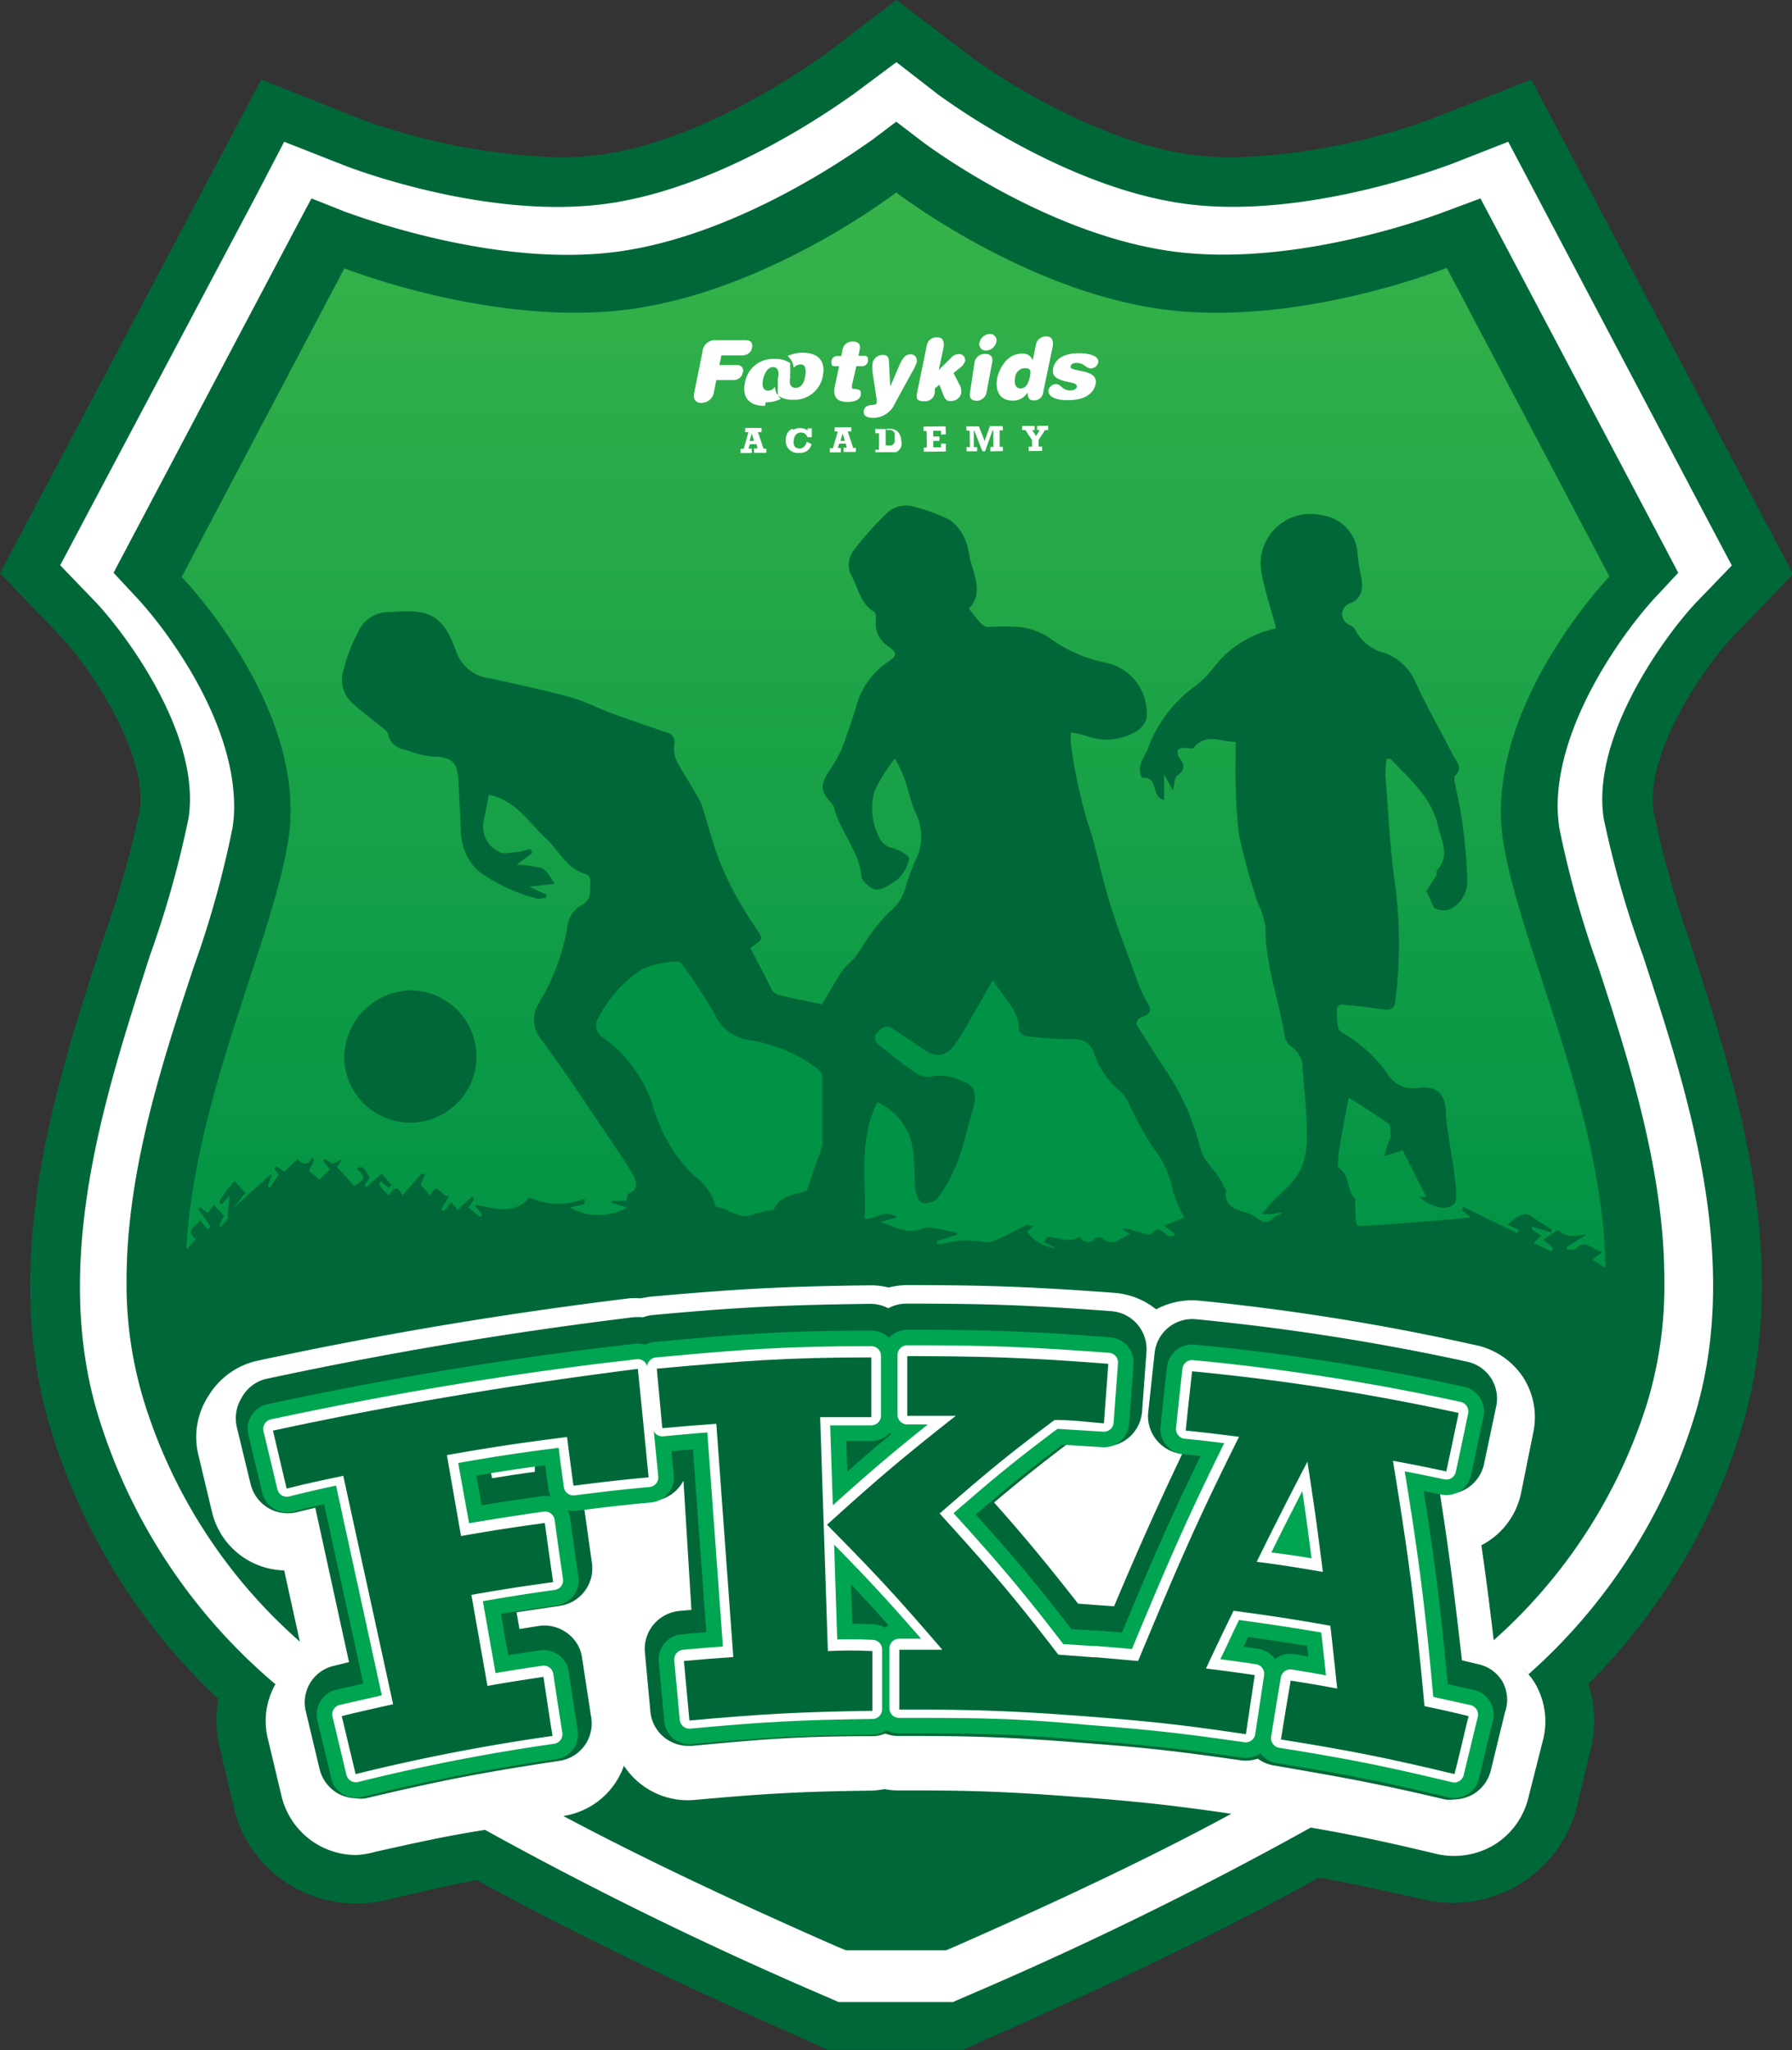 <svg xmlns="http://www.w3.org/2000/svg" xmlns:xlink="http://www.w3.org/1999/xlink" viewBox="0 0 81.28 93"><rect x="0" y="0" width="81.28" height="93" fill="#333333" stroke="none"/><defs><style>.cls-1{fill:#006838;}.cls-2{fill:#fff;}.cls-3{fill:url(#linear-gradient);}.cls-4{fill:#009345;}.cls-5,.cls-6{fill:none;stroke-linejoin:round;}.cls-5{stroke:#00a551;stroke-width:2.29px;}.cls-6{stroke:#fff;stroke-width:0.88px;}</style><linearGradient id="linear-gradient" x1="40.64" y1="8.73" x2="40.64" y2="57.45" gradientUnits="userSpaceOnUse"><stop offset="0" stop-color="#37b34a"/><stop offset="1" stop-color="#009345"/></linearGradient></defs><g id="Layer_2" data-name="Layer 2"><g id="Layer_1-2" data-name="Layer 1"><path class="cls-1" d="M75,36.79c-.39-2.53,2.17-6.42,3.63-7.95l2.7-2.8L69.45,3.61,64.91,5.4a28.59,28.59,0,0,1-9,1.74,13,13,0,0,1-2-.14C49,6.27,44,2.57,44,2.54L40.66,0,37.35,2.52c-.05,0-5,3.75-10,4.48a13.08,13.08,0,0,1-2,.14,29,29,0,0,1-9-1.74L11.85,3.61,0,26l2.7,2.81c1.46,1.53,4,5.41,3.64,7.94a44.92,44.92,0,0,1-1.67,5.87C2.52,49.2-.15,57.36,2.43,65.24A27.84,27.84,0,0,0,9.9,77.06,5.6,5.6,0,0,0,10,79.4L10.61,82a5.6,5.6,0,0,0,2.56,3.51,5.8,5.8,0,0,0,4.3.68c1.73-.41,3-.69,4.15-.92,4,2.21,8.85,4.58,14.91,7.24l1,.46H43.7l1-.46c6.15-2.7,11.11-5.11,15.12-7.35,1.49.27,2.79.56,4.77,1a5.83,5.83,0,0,0,4.3-.68A5.76,5.76,0,0,0,71.51,82l.63-2.63a5.55,5.55,0,0,0-.09-3,27.73,27.73,0,0,0,6.81-11.15c2.57-7.89-.1-16-2.24-22.59A44.85,44.85,0,0,1,75,36.79Z"/><path class="cls-2" d="M72.86,58v0l0,0Z"/><path class="cls-2" d="M72.74,37.13c-.59-3.82,2.94-8.5,4.23-9.84l1.58-1.64-1.06-2L68.41,6.43,65.73,7.48c-.06,0-6.59,2.56-12.15,1.74s-10.92-4.87-11-4.91L40.66,2.82l-2,1.49c-.05,0-5.41,4.08-11,4.91S15.62,7.51,15.56,7.48L12.89,6.43,11.55,9,2.73,25.64l1.59,1.65c1.28,1.34,4.82,6,4.23,9.83A45.57,45.57,0,0,1,6.8,43.34c-2,6.25-4.59,14-2.24,21.21A25.82,25.82,0,0,0,12.5,76.4l.06-.12a3.37,3.37,0,0,0-.41,2.59l.63,2.64a3.48,3.48,0,0,0,3.36,2.63A3.74,3.74,0,0,0,17,84C19,83.55,20.44,83.24,22,83a171.62,171.62,0,0,0,15.42,7.54l.62.27h5.18l.62-.27a168,168,0,0,0,15.62-7.65l-.91-.15c2.44.41,3.93.71,6.6,1.35a3.54,3.54,0,0,0,2.62-.41,3.46,3.46,0,0,0,1.55-2.13L70,78.87a3.42,3.42,0,0,0-.42-2.59,2.9,2.9,0,0,0-.54-.62,2.57,2.57,0,0,1,.29.28,25.69,25.69,0,0,0,7.43-11.39c2.35-7.19-.19-14.95-2.24-21.2A45.57,45.57,0,0,1,72.74,37.13ZM43.27,88.31l-.36.15H38.37L38,88.31c-4.83-2.12-8.94-4.07-12.45-5.94h0a3.47,3.47,0,0,0,2.75-2.28,3.46,3.46,0,0,0,3.22,1.55c3.22-.29,4.79-.38,8-.42a4.09,4.09,0,0,0,.6-.07,3.08,3.08,0,0,0,.61.06h.55c3,0,4.68.07,7.88.32h.07c2.63.21,4,.36,6.62.74C52.35,84.17,48.18,86.15,43.27,88.31ZM22,83l.65-.12Zm.92-.16.61-.1Zm1-.17.55-.09Zm44.34-5-.64,2.63a1.73,1.73,0,0,1-.78,1.07,1.79,1.79,0,0,1-.9.25,1.33,1.33,0,0,1-.4,0c-3.09-.73-4.61-1-7.75-1.54a1.67,1.67,0,0,1-.74-.31,1.71,1.71,0,0,1-.81.07c-2.78-.4-4.16-.56-6.91-.77h0c-3.26-.26-5-.33-8-.33h-.55a1.67,1.67,0,0,1-.63-.11,1.54,1.54,0,0,1-.61.12c-3.28,0-4.88.13-8.16.44h-.16a1.76,1.76,0,0,1-1.1-.39,1.72,1.72,0,0,1-.62-1.16l-.25-2.7a1.72,1.72,0,0,1,.39-1.25,1.76,1.76,0,0,1,1.17-.62l.55-.05L31,67.16a1.72,1.72,0,0,1-1.37.92c-1.28.13-1.94.2-3.13.35l.34,2.41a1.72,1.72,0,0,1-1.46,2l-1.95.29.13.76.88-.14a1.73,1.73,0,0,1,1.28.32,1.66,1.66,0,0,1,.68,1.12l.41,2.68a1.71,1.71,0,0,1-1.45,2c-3.55.54-5.27.87-8.78,1.7a1.33,1.33,0,0,1-.4,0,1.79,1.79,0,0,1-.9-.25,1.74,1.74,0,0,1-.78-1.06l-.63-2.64a1.7,1.7,0,0,1,1.27-2.06l.69-.17-1.53-7-.84.2a1.73,1.73,0,0,1-2.09-1.26l-.63-2.6a1.77,1.77,0,0,1,.22-1.33A1.73,1.73,0,0,1,12,62.56c5.59-1.2,11-2.11,16.71-2.81a2.26,2.26,0,0,1,.45,0,2,2,0,0,1,.42-.1c3.92-.36,5.95-.46,9.87-.51a1.77,1.77,0,0,1,.84.2,1.72,1.72,0,0,1,.84-.21h0c3.68,0,5.58.07,9.25.34A1.73,1.73,0,0,1,52,61.33l-.2,2.7a1.72,1.72,0,0,1-1.85,1.58l-1.56-.1c-1.31,1-2.2,1.71-3.3,2.64,1.41,1.59,2.4,2.79,3.81,4.59l.82.06h0l.81.06c1.12-2.65,1.94-4.49,3.09-6.91h0a1.73,1.73,0,0,1-1.16-.63,1.71,1.71,0,0,1-.38-1.26l.29-2.69a1.72,1.72,0,0,1,1.9-1.53,105.58,105.58,0,0,1,12.26,1.92,1.71,1.71,0,0,1,1.34,2l-.56,2.65a1.72,1.72,0,0,1-2,1.33c.42,2.66.67,4.68,1,7.57l.76.18a1.68,1.68,0,0,1,1.07.77A1.72,1.72,0,0,1,68.29,77.58Zm-.45-2.71a3.4,3.4,0,0,1,.87.5A3.4,3.4,0,0,0,67.84,74.87Zm6.84-11.13a24,24,0,0,1-6.9,10.57c-.18-1.53-.35-2.88-.56-4.31A3.45,3.45,0,0,0,69,67.68L69.54,65a3.35,3.35,0,0,0-.49-2.58A3.42,3.42,0,0,0,66.87,61,104.28,104.28,0,0,0,54.44,59a3.44,3.44,0,0,0-2,.39,3.45,3.45,0,0,0-1.9-.75c-3.72-.27-5.65-.35-9.38-.35a3.41,3.41,0,0,0-.85.11,3.36,3.36,0,0,0-.85-.1c-4,.05-6,.16-10,.52l-.42.07a2.75,2.75,0,0,0-.5,0c-5.71.7-11.22,1.62-16.86,2.83a3.47,3.47,0,0,0-2.19,1.54A3.43,3.43,0,0,0,9,66l.62,2.6a3.45,3.45,0,0,0,3.27,2.63l.71,3.23a23.88,23.88,0,0,1-7-10.68,18.1,18.1,0,0,1-.86-5.69c0-5,1.65-10,3.05-14.24a44.72,44.72,0,0,0,1.75-6.27,5.88,5.88,0,0,0,.08-1c0-4-3.19-8.2-4.54-9.6l-.93-1,8.19-15.5s.49-.93.79-1.48l1.56.62c.07,0,6.7,2.62,12.5,1.77s11.25-5,11.31-5h0l1.15-.87,1.14.87c.06.05,5.49,4.18,11.3,5S65.52,9.6,65.59,9.58L67.15,9l8.35,15.8.62,1.18-.93,1c-1.34,1.4-4.54,5.64-4.54,9.6a7.17,7.17,0,0,0,.08,1,45.3,45.3,0,0,0,1.76,6.27c1.4,4.27,3,9.28,3,14.23A18.34,18.34,0,0,1,74.68,63.74Z"/><path class="cls-2" d="M22.32,67.05c.6-.1,1.18-.19,1.94-.29l0-.29-2,.3Z"/><path class="cls-2" d="M12.38,64.23c.25,1.06.38,1.58.63,2.64,1-.25,1.54-.37,2.57-.59.9,4.15,1.36,6.23,2.26,10.37l-2.33.53c.25,1.06.38,1.58.63,2.64a88.51,88.51,0,0,1,8.93-1.74c-.17-1.07-.25-1.6-.41-2.67-1,.15-1.53.23-2.54.41l-.73-4.13c1.48-.26,2.22-.38,3.71-.59-.16-1.07-.23-1.6-.38-2.68-1.53.22-2.29.34-3.8.6l-.65-3.65c2.17-.38,3.26-.54,5.45-.83.11.89.17,1.34.29,2.22,1.36-.17,2-.25,3.41-.38-.2-2-.29-2.95-.49-4.92C23.32,62.14,17.91,63.05,12.38,64.23Z"/><path class="cls-2" d="M37.55,74.24,37.2,63.63c.93,0,1.39,0,2.32-.05,0-1.08,0-1.62,0-2.71-3.9.05-5.85.15-9.73.51l.25,2.7,2.45-.2c.31,4.23.46,6.35.77,10.58-.9.06-1.35.1-2.24.18l.25,2.7c3.31-.31,5-.39,8.3-.44,0-1.08,0-1.63,0-2.71C38.71,74.2,38.32,74.21,37.55,74.24Z"/><path class="cls-2" d="M63.18,65.61c1,.18,1.46.28,2.42.48.23-1.06.34-1.59.56-2.65a101.26,101.26,0,0,0-12.09-1.89c-.12,1.07-.18,1.61-.29,2.69,1,.1,1.45.16,2.42.28-2,4-2.87,6.07-4.58,10.17-.77-.08-1.19-.11-1.91-.17h-.14L48,74.4c-2-2.61-3.1-3.9-5.38-6.4,2-1.74,3-2.59,5.21-4.24l2.24.14.2-2.7c-3.64-.27-5.47-.34-9.12-.34v2.71c.88,0,1.32,0,2.2,0-2.44,1.92-3.6,2.91-5.84,4.94,2.2,2.21,3.24,3.35,5.23,5.66H40.78c0,1.08,0,1.62,0,2.71,3.44,0,5.19,0,8.59.32,2.85.22,4.29.38,7.13.8l.4-2.68c-.88-.13-1.33-.19-2.21-.3.49-1,.74-1.57,1.25-2.62,1.76.24,2.64.37,4.39.67.13,1.15.19,1.72.31,2.86-.85-.16-1.27-.23-2.11-.37-.18,1.07-.27,1.61-.44,2.68,3.17.51,4.74.82,7.87,1.57.26-1.06.38-1.58.64-2.64l-2-.44C64.2,72.29,63.91,70.06,63.18,65.61ZM57,70.19c.9-1.83,1.36-2.73,2.3-4.54.31,2,.45,3,.7,5C58.84,70.45,58.24,70.36,57,70.19Z"/><path class="cls-3" d="M73,26.15l-7.38-14S58.74,14.92,52.52,14,40.65,8.73,40.65,8.73,35,13.09,28.76,14s-13.14-1.83-13.14-1.83l-7.38,14s5.76,5.94,4.84,11.9c-.7,4.57-4.26,11.71-4.63,18.61l.43-.47c-.52-.42,0-.56.19-.87l.33.4.15-.09c-.18-.28-.37-.55-.55-.82l.06-.08.37.27.26-.38.47.5c-.08.16-.15.32-.23.49l.1,0,.3-.34c0-.41.05-.7.08-1.06l-.35.39-.13-.09a4.5,4.5,0,0,1,.27-.43c.13-.18.28-.34.44-.53l.49.54-.55.69,1.68-1.52.08,0c-.07.17-.13.34-.2.52l.1.07.4-.6-.21-.27.1-.1.37.24.6-.57c.22.26.45.31.67-.07l.08.12-.23.48c.14.13.3.26.47.4l.47-.45-.3-.4.07-.09.37.23.38-.2,0,.07-.19.28c.28.3.52.56.77.85.52-.31.54-.4.12-.78.26-.14.26-.14.59.4l-.23.36.09.07.68-.61.46.53a.86.86,0,0,0-.14.13l-.35-.31c-.11.18-.11.18.36.64.17-.26.37-.53.61,0l.88-1,.14.06c-.07.15-.13.3-.19.45l.43.49c.35-.74.51.16.88,0l-.38.64.13.07.33-.4.29.34.64-.58.11.08-.26.41.54.42.08-.1-.35-.46c.94.17,1.8.49,2.49-.33a3.13,3.13,0,0,0,2.5.06v.25l-.66.15a2.64,2.64,0,0,0,2.59,0l-.7-.21v-.09h.68c0-.1,0-.3.11-.34.53-.23.29-.6.14-.9A11.35,11.35,0,0,0,28,52.17q-1.2-1.8-2.43-3.6c-.33-.48-.68-.94-1-1.4a1.37,1.37,0,0,1-.09-1.72c0-.09.09-.18.15-.27A10.05,10.05,0,0,0,25.74,42a1.26,1.26,0,0,1,.63-.94c.5-.24.38-.72.41-1.13a.36.36,0,0,0-.2-.28c-.88-.23-1.21-1.06-1.8-1.6-.79-.74-1.38-1.75-2.61-2-.07.38-.14.75-.22,1.12a1.27,1.27,0,0,0,.71,1.48c.19.12.52,0,.79,0a4.84,4.84,0,0,0,.61-.14l.09.18-.72.53a5.32,5.32,0,0,1,1.12.15c.23.09.4.37.6.72L24,40.22l.77.35s0,.11,0,.16c-.17,0-.37.08-.51,0a7.89,7.89,0,0,1-2.51-1.18,2.44,2.44,0,0,1-.84-1.81l-.12-2.42c-.05-.79-.38-1-1.17-1A5,5,0,0,1,18.37,34a.89.89,0,0,1-.77-.69c0-.12-.16-.22-.26-.31-.47-.39-1-.76-1.42-1.17a1.42,1.42,0,0,1-.32-1.5,7.31,7.31,0,0,1,.65-1.68,1.53,1.53,0,0,1,1.48-.89s0,0,.05,0c1.72-.15,2.32.16,2.9,1.76a1.84,1.84,0,0,0,1.56,1.25c1.2.27,2.4.52,3.58.84.7.19,1.35.53,2,.77s1.62.57,2.44.85c.3.1.36.29.32.6a1.29,1.29,0,0,0,.13.72c.28.53.61,1,.91,1.56a1.77,1.77,0,0,1,.21.41c.32,1,.57,2.05,1,3A15.48,15.48,0,0,0,34.22,42c.4.6.46.56-.19,1,.34.64.68,1.29,1,1.93a.58.58,0,0,0,.33.21c.62.15,1.24.27,1.93.41.28-.48.57-1,.89-1.49.17-.25.44-.43.63-.68s.39-.61.6-.9a8.86,8.86,0,0,1,.91-1.1,2.19,2.19,0,0,0,.78-1.23,10,10,0,0,1,.56-1.42,2.46,2.46,0,0,0-.15-1.9c-.21-.48-.3-1-.48-1.5a7.54,7.54,0,0,0-.44-.92,7.08,7.08,0,0,0-.93,1.49,2.85,2.85,0,0,0,.18,2,.86.86,0,0,0,.65.57c.29.06.78.38.75.47a1.76,1.76,0,0,1-.59,1c-.8.54-1,.51-1.41.1a.49.49,0,0,1-.16-.25c-.1-1.2-1-2.08-1.27-3.23,0,0-.06-.08-.09-.12-.51-.58-.53-.78-.13-1.45a6.47,6.47,0,0,0,.58-1c.26-.68.49-1.37.7-2.07A3.5,3.5,0,0,1,40.31,30c.34-.24.43-.36,0-.67a1.23,1.23,0,0,1-.58-1.22c0-.11,0-.31-.09-.36-.65-.4-.72-1.15-1.07-1.73a1.11,1.11,0,0,1,.11-1A14.72,14.72,0,0,1,40.2,23.3,1.27,1.27,0,0,1,41.51,23a7.65,7.65,0,0,1,1.6.6,2.11,2.11,0,0,1,.68.91c.15.34.16.74.28,1.1.22.71.44,1.4-.12,2,.21.27.37.48.55.67a.5.5,0,0,0,.3.16,11.5,11.5,0,0,1,1.44,0,3.16,3.16,0,0,1,1.33.47,6.46,6.46,0,0,0,2.64,1.16A2.34,2.34,0,0,1,52,32.62a1.1,1.1,0,0,1-.56.61,2.62,2.62,0,0,1-2.16.15,6.75,6.75,0,0,0-.7-.16,2.82,2.82,0,0,0,0,.59,25.2,25.2,0,0,0,.71,3.37c.39,1.11.6,2.24.92,3.35.4,1.4.95,2.76,1.44,4.13a4.88,4.88,0,0,0,.4.83c.19.3.14.5-.18.61-.51.17-.28.45-.11.7.34.53.67,1.08,1,1.58a10.87,10.87,0,0,1,1.68,3.7c.19.71.83,1.07,1.06,1.72,0,.06.12.12.11.17-.12.82.53.9,1.07,1.08a1.43,1.43,0,0,1,.27.15c.28.24.55.34.86,0,.07-.07.22-.06.33-.2l-.5.07h-.42l.23-.27c.57-.69,1.4-1.18,1.67-2.09a4,4,0,0,0,.15-1.33c0-1-.11-1.92-.19-2.88a1.14,1.14,0,0,0-.48-1,.73.73,0,0,1-.32-.45c-.26-1.67-.9-3.27-.88-5a4,4,0,0,0-.34-1.07,27.43,27.43,0,0,1-.87-3.16,27.3,27.3,0,0,1-.15-3.39c0-.24,0-.47,0-.78-.67,0-1.34-.42-1.9.27,0,.06-.25,0-.37,0a.53.53,0,0,0-.36.1s0,.23.05.31c.26.32.33.57-.06.85-.13.1-.12.37-.2.67-.14-.26-.23-.41-.4-.71v1.14c-.61-.09-.22-1.08-1-1-.3-.58.19-1,.32-1.48a6.13,6.13,0,0,1,2.17-2.74,5.62,5.62,0,0,0,.69-.69,4.73,4.73,0,0,1,2.75-1.83.49.49,0,0,0,.15-.06c-.23-.86-.52-1.69-.67-2.54A2.26,2.26,0,0,1,60,23.38a1.86,1.86,0,0,1,1.58,1.79,10.5,10.5,0,0,0,.18,1.1c.06.45,0,.85-.47,1.08a.52.52,0,0,0-.06,1c.09.06.2.12.23.2a2.08,2.08,0,0,0,1.39,1.08A2.49,2.49,0,0,1,64.23,31c.5,1.09,1.11,2.14,1.65,3.21.16.31.52.63.09,1,0,0,0,.13,0,.2.12.62.27,1.24.35,1.87A21.56,21.56,0,0,1,66.55,40c0,.77-.78,1.63-1.52,1.16l-.33-.75c.19-.29.33-.51.46-.73,0,0,0-.15,0-.19.64-.66.22-1.35.07-2-.29-1.34-1.3-2.15-2.16-3.07l-.17,0a4.34,4.34,0,0,0-.06.71c.13,1.7.2,3.41.45,5.09a20.8,20.8,0,0,1,0,5.17c0,.31-.19.44-.48.4-.54-.06-1.06-.15-1.6-.19-.21,0-.56-.17-.57.22s0,.9.2,1a6.24,6.24,0,0,1,2.17,2,1.3,1.3,0,0,0,1.24.53c.5-.06,1-.06,1.25.57a1.67,1.67,0,0,1,.08.55c0,.78.68,3.77.4,4.11s-1,.25-1.6-.29h.31c-.41-.8-.73-1.45-1.07-2.11l-.17.06-.67.2,0,0c.07-.22.13-.45.21-.67s.09-.12.09-.18,0-.5-.06-.59c-.59-.43-1.22-.81-1.85-1.22-.16.88-.32,1.69-.45,2.5,0,.23-.08.62,0,.69.43.28.39.74.55,1.12a.86.86,0,0,0,.2.27c0,.67,0,1.19.11,1.24s5.08-.34,5.11-.39l-.39-.33a.91.91,0,0,0,.07-.14l2.44,1.19a1,1,0,0,0,.07-.15l-.5-.23c.44-.43.82-.57,1-.43s.68.43,1,.64a.57.57,0,0,0,0,.14l-.89-.26s0,.08,0,.13l.42.28-.35.33.82.39s0-.09.08-.14L70,56.23l.59-.41a.22.22,0,0,1,.14,0c.37.38.81.2,1.25.17l-.91.57v.12c.12,0,.3,0,.36,0,.46-.53.75,0,1.26.1l-.47.36.6.36c-.11-7.14-3.92-14.65-4.65-19.4C67.28,32.09,73,26.15,73,26.15ZM18.61,44.92a3,3,0,1,1-3,3A3.08,3.08,0,0,1,18.61,44.92Z"/><path class="cls-4" d="M53.2,54a4.69,4.69,0,0,0-.94-2c-.38-.58-.7-1.21-1-1.82a2.37,2.37,0,0,0-.45-.68,3.76,3.76,0,0,1-1.19-1.73.9.9,0,0,0-1-.63A20.67,20.67,0,0,1,46.54,47c-.12,0-.32-.18-.32-.28,0-.95-.75-1.48-1.18-2.27L44.15,46c-.28.47-.55,1-.87,1.41s-.7.62-1.31.24l-1.49-1c-.3-.2-.5,0-.7.19s-.07.45.14.6c.52.41,1,.81,1.57,1.19a1,1,0,0,0,.67.21,2.27,2.27,0,0,1,1.5.2c.49.13.58.5.55.92a4.39,4.39,0,0,1-.15.6c-.22.74-.38,1.5-.66,2.22a7.43,7.43,0,0,1-.86,1.56.81.81,0,0,1-.71.22c-.17-.06-.29-.41-.32-.65-.07-.58,0-1.17-.11-1.76A2.69,2.69,0,0,0,39.79,50c-.86,1.71-.49,3.52-.57,5.29.54,0,.93-.48,1.47-.07l-.75.2c.36.13.71.28,1.07.38a1.46,1.46,0,0,0,.55,0c.2,0,.4-.16.58-.13a11.39,11.39,0,0,1,1.27.25.36.36,0,0,0,0,.09l-.91.28a.68.68,0,0,1,0,.14c.3,0,.6-.12.9-.15a5,5,0,0,1,.87,0c.26,0,.56.14.78,0,.51-.18,1-.48,1.48-.71.06,0,.17,0,.33.06l-.28.23a1.78,1.78,0,0,0,1.3.75l-.55-.28a2,2,0,0,0,.17-.23c.48,0,1,.31,1.44,0a.18.18,0,0,1,.08.06.4.4,0,0,0,.66,0,.33.33,0,0,1,.33,0c.51.46.81-.08,1.25-.18l-.44-.27s.24.09.26,0a6.29,6.29,0,0,0,.71.2c.14.06.39.11.44.05.23-.31.4-.22.63,0s.27.06.41.09v-.11l-.47-.35.92-.37A4.39,4.39,0,0,1,53.2,54Z"/><path class="cls-4" d="M37.13,48.51a7,7,0,0,0-3-1.31A2.05,2.05,0,0,1,32.41,46,22,22,0,0,0,31,43.83c-.06-.09-.18-.23-.26-.22a4.45,4.45,0,0,0-1.58.33,5.73,5.73,0,0,0-2,2.19.64.64,0,0,0,.21.94A6.14,6.14,0,0,1,29.56,50a8.41,8.41,0,0,0,.53,1.4,6.54,6.54,0,0,0,1.38,1.91,2.6,2.6,0,0,1,.93,1.21c0,.08.06.22.1.22.54.06,1,.59,1.59.36a6.11,6.11,0,0,1,1-.23c.33-.73,1-.64,1.51-.89.17-.48.33-1,.5-1.46a2.63,2.63,0,0,0,.2-.64c0-1,0-1.93,0-2.89A.58.58,0,0,0,37.13,48.51Z"/><path class="cls-2" d="M31.83,18.27a.56.56,0,0,0,.55-.48l.11-.55h.8a.42.42,0,0,0,.4-.34.25.25,0,0,0-.26-.34h-.8l.09-.44h.9c.33,0,.46-.17.49-.35s0-.35-.35-.34H32.48a.57.57,0,0,0-.62.54l-.37,1.83c-.07.3.06.48.34.48"/><path class="cls-2" d="M38.84,16.61h.23a.27.27,0,0,0,.3-.24c0-.16,0-.23-.2-.23h-.23l.05-.26c.06-.27-.06-.39-.31-.39a.45.45,0,0,0-.47.4l-.05.26H38a.26.26,0,0,0-.29.23c0,.16,0,.24.2.23h.15l-.2.94c-.09.45.11.68.56.68s.59-.15.62-.31,0-.28-.33-.28c0,0-.08,0-.07-.09v-.06Z"/><path class="cls-2" d="M40.59,18.3l.75-1.37a2.54,2.54,0,0,0,.25-.52c0-.23-.11-.34-.3-.34s-.33.13-.48.46l-.43,1h0l-.06-1.13c0-.21-.09-.3-.28-.3a.47.47,0,0,0-.46.35,1.66,1.66,0,0,0,0,.45l.18,1.21a.84.84,0,0,1,0,.16c0,.06-.06.09-.22.1s-.32.06-.36.25.09.33.4.33a1.06,1.06,0,0,0,1-.63"/><path class="cls-2" d="M41.93,18.2a.44.44,0,0,0,.47-.4l0-.18.21-.17.14.37c.11.3.17.37.38.37a.47.47,0,0,0,.47-.36.61.61,0,0,0-.07-.36l-.28-.55.31-.25a.64.64,0,0,0,.21-.28.27.27,0,0,0-.29-.33.46.46,0,0,0-.34.17l-.56.55h0l.23-1.08c0-.28-.07-.4-.31-.4a.45.45,0,0,0-.47.4l-.43,2.1c-.06.28,0,.4.3.4"/><path class="cls-2" d="M44.26,18.18a.47.47,0,0,0,.49-.4L45,16.44c.06-.27-.09-.39-.32-.39a.47.47,0,0,0-.48.4L44,17.79c-.06.27.08.39.31.39"/><path class="cls-2" d="M44.73,15.9a.5.5,0,0,0,.46-.38.29.29,0,0,0-.3-.37.49.49,0,0,0-.46.38.29.29,0,0,0,.3.37"/><path class="cls-2" d="M45.93,18.17a.76.76,0,0,0,.68-.37h0c0,.21.05.37.28.36a.41.41,0,0,0,.43-.39l.44-2.11c0-.27-.06-.4-.31-.4a.46.46,0,0,0-.47.41l-.14.67h0a.47.47,0,0,0-.5-.3c-.66,0-1,.67-1.1,1.06-.13.66.13,1.07.69,1.07m.11-1c0-.24.17-.46.45-.47s.28.16.21.44-.18.48-.41.48-.3-.24-.25-.45"/><path class="cls-2" d="M48.39,17.31l.23.05c.21.05.23.12.22.19s-.11.16-.29.16c-.38,0-.43-.29-.65-.29a.37.37,0,0,0-.34.25c-.06.33.36.49.88.48.83,0,1.17-.35,1.25-.71s-.17-.51-.59-.6l-.33-.07c-.2-.05-.22-.08-.21-.16s.11-.15.26-.15c.38,0,.41.25.67.25a.35.35,0,0,0,.32-.26c.06-.31-.41-.43-.88-.43-.8,0-1.09.36-1.16.67s.07.51.62.62"/><path class="cls-2" d="M34.73,18.25a1.46,1.46,0,0,0,.69-.16.75.75,0,0,1-.27-.55.36.36,0,0,1-.3.18c-.22,0-.31-.18-.24-.51s.24-.56.45-.56.3.17.22.53a.49.49,0,0,1,0,.11v.07s0,.06,0,.09a.28.28,0,0,1,0,.09s0,.06,0,.09l0,.09,0,.09,0,.07a.15.15,0,0,0,0,.06l0,0,0,0,0,0a1.13,1.13,0,0,0,.69.19,1.3,1.3,0,0,0,1.35-1.08c.15-.73-.28-1.06-.92-1.05a1.57,1.57,0,0,0-.68.15.76.76,0,0,1,.28.54.38.38,0,0,1,.3-.16c.21,0,.29.17.22.55s-.23.51-.44.51-.3-.16-.24-.48c0,0,0,0,0,0s0,0,0,0h0a.88.88,0,0,1,0-.14v-.07a.16.16,0,0,0,0-.07.22.22,0,0,0,0-.08s0-.05,0-.08v0s0,0,0,0l0-.07,0-.07s0,0,0-.06l0,0,0,0s0,0,0,0a1.16,1.16,0,0,0-.7-.19,1.29,1.29,0,0,0-1.35,1.07c-.16.74.27,1.07.91,1.06"/><path class="cls-2" d="M34.2,20.54h.56v-.19h-.13l-.25-.75h.16v-.19h-.74v.19h.15l-.22.76h-.14v.19h.51v-.2h-.15l.06-.2h.3l.05.19H34.2ZM34,20l.1-.34.1.34Z"/><path class="cls-2" d="M35.93,19.45a.53.53,0,0,0-.22.2.62.62,0,0,0-.07.31.54.54,0,0,0,.62.58.51.51,0,0,0,.55-.4l-.22-.1a.43.43,0,0,1-.12.22.3.3,0,0,1-.42,0A.37.37,0,0,1,36,20a.44.44,0,0,1,.09-.27.3.3,0,0,1,.25-.11.28.28,0,0,1,.28.21h.2v-.4h-.19v.09a.55.55,0,0,0-.34-.1.6.6,0,0,0-.3.07"/><path class="cls-2" d="M38.7,20.32l-.25-.75h.16v-.19h-.75v.19H38l-.22.76h-.14v.19h.5v-.2H38l.06-.2h.3l.05.19h-.15v.19h.56v-.19ZM38.12,20l.1-.34.1.34Z"/><path class="cls-2" d="M39.71,20.51h.78l.15,0a.42.42,0,0,0,.15-.11.39.39,0,0,0,.09-.17.62.62,0,0,0,0-.23.55.55,0,0,0-.06-.26.43.43,0,0,0-.15-.2.56.56,0,0,0-.2-.08,1,1,0,0,0-.27,0H39.7v.19h.17v.75h-.17Zm.53-1a.56.56,0,0,1,.2,0,.37.37,0,0,1,.13.12.53.53,0,0,1,0,.23.48.48,0,0,1,0,.22.34.34,0,0,1-.12.12.58.58,0,0,1-.21,0h-.07v-.75Z"/><polygon class="cls-2" points="41.9 20.49 42.9 20.48 42.9 20.12 42.68 20.12 42.68 20.29 42.33 20.29 42.33 20 42.61 20 42.61 19.8 42.33 19.8 42.33 19.54 42.68 19.54 42.68 19.71 42.9 19.7 42.89 19.34 41.89 19.35 41.89 19.55 42.03 19.55 42.04 20.3 41.9 20.3 41.9 20.49"/><polygon class="cls-2" points="43.98 19.53 43.99 20.28 43.84 20.28 43.84 20.47 44.32 20.47 44.32 20.28 44.17 20.28 44.17 19.53 44.19 19.53 44.56 20.47 44.68 20.47 45.02 19.52 45.05 19.52 45.06 20.27 44.92 20.27 44.92 20.47 45.49 20.46 45.49 20.27 45.34 20.27 45.34 19.52 45.49 19.52 45.48 19.33 44.9 19.33 44.66 20 44.4 19.34 43.83 19.34 43.84 19.53 43.98 19.53"/><polygon class="cls-2" points="47.54 19.51 47.54 19.31 47.04 19.32 47.04 19.51 47.16 19.51 46.99 19.78 46.82 19.51 46.93 19.51 46.93 19.32 46.36 19.32 46.36 19.51 46.51 19.51 46.81 19.96 46.81 20.26 46.66 20.26 46.66 20.46 47.27 20.45 47.27 20.26 47.11 20.26 47.11 19.95 47.4 19.51 47.54 19.51"/><path class="cls-5" d="M12.38,64.81c.25,1.06.38,1.58.63,2.64,1-.25,1.54-.37,2.57-.59.9,4.15,1.36,6.23,2.26,10.37l-2.33.53c.25,1.06.38,1.58.63,2.64a88.51,88.51,0,0,1,8.93-1.74c-.17-1.07-.25-1.6-.41-2.67-1,.15-1.53.23-2.54.41l-.73-4.13c1.48-.26,2.22-.38,3.71-.59-.16-1.07-.23-1.6-.38-2.68-1.53.22-2.29.34-3.8.6L20.27,66c2.17-.38,3.26-.55,5.45-.82.11.88.17,1.33.29,2.21,1.36-.17,2-.25,3.41-.38-.2-2-.29-3-.49-4.92C23.32,62.72,17.91,63.63,12.38,64.81Z"/><path class="cls-5" d="M37.55,74.82,37.2,64.21c.93,0,1.39,0,2.32,0,0-1.08,0-1.63,0-2.71-3.9,0-5.85.15-9.73.51l.25,2.7c1-.09,1.47-.14,2.45-.21.31,4.24.46,6.36.77,10.59-.9.06-1.35.1-2.24.18l.25,2.7c3.31-.31,5-.4,8.3-.44,0-1.08,0-1.63,0-2.71C38.71,74.78,38.32,74.79,37.55,74.82Z"/><path class="cls-5" d="M63.18,66.19c1,.18,1.46.28,2.42.48.23-1.06.34-1.59.56-2.65a101.26,101.26,0,0,0-12.09-1.89c-.12,1.07-.18,1.61-.29,2.69,1,.1,1.45.16,2.42.28-2,4-2.87,6.07-4.58,10.17-.77-.08-1.19-.11-1.91-.17h-.14L48,75c-2-2.61-3.1-3.9-5.38-6.4,2-1.74,3-2.59,5.21-4.24l2.24.14.2-2.7c-3.64-.27-5.47-.34-9.12-.34v2.71c.88,0,1.32,0,2.2,0-2.44,1.92-3.6,2.91-5.84,4.94,2.2,2.21,3.24,3.35,5.23,5.66H40.78c0,1.08,0,1.62,0,2.71,3.44,0,5.19,0,8.59.32,2.85.22,4.29.38,7.13.79l.4-2.67c-.88-.13-1.33-.19-2.21-.3.49-1,.74-1.57,1.25-2.62,1.76.24,2.64.37,4.39.67.13,1.14.19,1.71.31,2.86-.85-.16-1.27-.23-2.11-.37-.18,1.07-.27,1.61-.44,2.68,3.17.51,4.74.82,7.87,1.57.26-1.06.38-1.58.64-2.64l-2-.44C64.2,72.87,63.91,70.64,63.18,66.19ZM57,70.77c.9-1.83,1.36-2.73,2.3-4.54.31,2,.45,3,.7,5C58.84,71,58.24,70.94,57,70.77Z"/><path class="cls-6" d="M12.38,64.81c.25,1.06.38,1.58.63,2.64,1-.25,1.54-.37,2.57-.59.9,4.15,1.36,6.23,2.26,10.37l-2.33.53c.25,1.06.38,1.58.63,2.64a88.51,88.51,0,0,1,8.93-1.74c-.17-1.07-.25-1.6-.41-2.67-1,.15-1.53.23-2.54.41l-.73-4.13c1.48-.26,2.22-.38,3.71-.59-.16-1.07-.23-1.6-.38-2.68-1.53.22-2.29.34-3.8.6L20.27,66c2.17-.38,3.26-.55,5.45-.82.11.88.17,1.33.29,2.21,1.36-.17,2-.25,3.41-.38-.2-2-.29-3-.49-4.92C23.32,62.72,17.91,63.63,12.38,64.81Z"/><path class="cls-6" d="M37.55,74.82,37.2,64.21c.93,0,1.39,0,2.32,0,0-1.08,0-1.63,0-2.71-3.9,0-5.85.15-9.73.51l.25,2.7c1-.09,1.47-.14,2.45-.21.31,4.24.46,6.36.77,10.59-.9.06-1.35.1-2.24.18l.25,2.7c3.31-.31,5-.4,8.3-.44,0-1.08,0-1.63,0-2.71C38.71,74.78,38.32,74.79,37.55,74.82Z"/><path class="cls-6" d="M63.18,66.19c1,.18,1.46.28,2.42.48.23-1.06.34-1.59.56-2.65a101.26,101.26,0,0,0-12.09-1.89c-.12,1.07-.18,1.61-.29,2.69,1,.1,1.45.16,2.42.28-2,4-2.87,6.07-4.58,10.17-.77-.08-1.19-.11-1.91-.17h-.14L48,75c-2-2.61-3.1-3.9-5.38-6.4,2-1.74,3-2.59,5.21-4.24l2.24.14.2-2.7c-3.64-.27-5.47-.34-9.12-.34v2.71c.88,0,1.32,0,2.2,0-2.44,1.92-3.6,2.91-5.84,4.94,2.2,2.21,3.24,3.35,5.23,5.66H40.78c0,1.08,0,1.62,0,2.71,3.44,0,5.19,0,8.59.32,2.85.22,4.29.38,7.13.79l.4-2.67c-.88-.13-1.33-.19-2.21-.3.49-1,.74-1.57,1.25-2.62,1.76.24,2.64.37,4.39.67.13,1.14.19,1.71.31,2.86-.85-.16-1.27-.23-2.11-.37-.18,1.07-.27,1.61-.44,2.68,3.17.51,4.74.82,7.87,1.57.26-1.06.38-1.58.64-2.64l-2-.44C64.2,72.87,63.91,70.64,63.18,66.19ZM57,70.77c.9-1.83,1.36-2.73,2.3-4.54.31,2,.45,3,.7,5C58.84,71,58.24,70.94,57,70.77Z"/><path class="cls-1" d="M72.86,58.62v0l0,0Z"/><path class="cls-1" d="M12.38,64.89,13,67.52c1-.25,1.54-.36,2.57-.58.9,4.14,1.36,6.22,2.26,10.36-.93.21-1.4.31-2.33.54l.63,2.63a88.47,88.47,0,0,1,8.93-1.73c-.17-1.07-.25-1.61-.41-2.68-1,.15-1.53.23-2.54.41l-.73-4.13c1.48-.26,2.22-.37,3.71-.58-.16-1.08-.23-1.61-.38-2.68-1.53.21-2.29.33-3.8.59L20.27,66c2.17-.38,3.26-.54,5.45-.82.11.88.17,1.33.29,2.21,1.36-.17,2-.25,3.41-.38-.2-2-.29-3-.49-4.92C23.32,62.8,17.91,63.7,12.38,64.89Z"/><path class="cls-1" d="M37.55,74.89,37.2,64.28c.93,0,1.39,0,2.32,0,0-1.08,0-1.62,0-2.71-3.9,0-5.85.16-9.73.51l.25,2.7c1-.09,1.47-.13,2.45-.2.31,4.23.46,6.35.77,10.58-.9.06-1.35.1-2.24.18l.25,2.7c3.31-.3,5-.39,8.3-.44,0-1.08,0-1.62,0-2.71C38.71,74.85,38.32,74.86,37.55,74.89Z"/><path class="cls-1" d="M63.18,66.26c1,.18,1.46.28,2.42.48.23-1.06.34-1.59.56-2.65A101.26,101.26,0,0,0,54.07,62.2c-.12,1.08-.18,1.62-.29,2.69,1,.1,1.45.16,2.42.28-2,4-2.87,6.07-4.58,10.17l-1.91-.17h-.14L48,75.05c-2-2.61-3.1-3.89-5.38-6.4,2-1.74,3-2.59,5.21-4.24.9,0,1.34.08,2.24.15l.2-2.7c-3.64-.28-5.47-.34-9.12-.35v2.71l2.2,0c-2.44,1.92-3.6,2.91-5.84,4.94,2.2,2.22,3.24,3.35,5.23,5.67-.78,0-1.17,0-1.95,0,0,1.09,0,1.63,0,2.71,3.44,0,5.19.06,8.59.32,2.85.22,4.29.38,7.13.8l.4-2.68c-.88-.13-1.33-.19-2.21-.3.49-1.05.74-1.57,1.25-2.62,1.76.24,2.64.37,4.39.68.13,1.14.19,1.71.31,2.85-.85-.16-1.27-.23-2.11-.36-.18,1.07-.27,1.6-.44,2.67,3.17.51,4.74.82,7.87,1.57.26-1,.38-1.58.64-2.63-.78-.19-1.17-.28-2-.45C64.2,72.94,63.91,70.72,63.18,66.26ZM57,70.84c.9-1.82,1.36-2.73,2.3-4.54.31,2,.45,3,.7,5C58.84,71.1,58.24,71,57,70.84Z"/></g></g></svg>